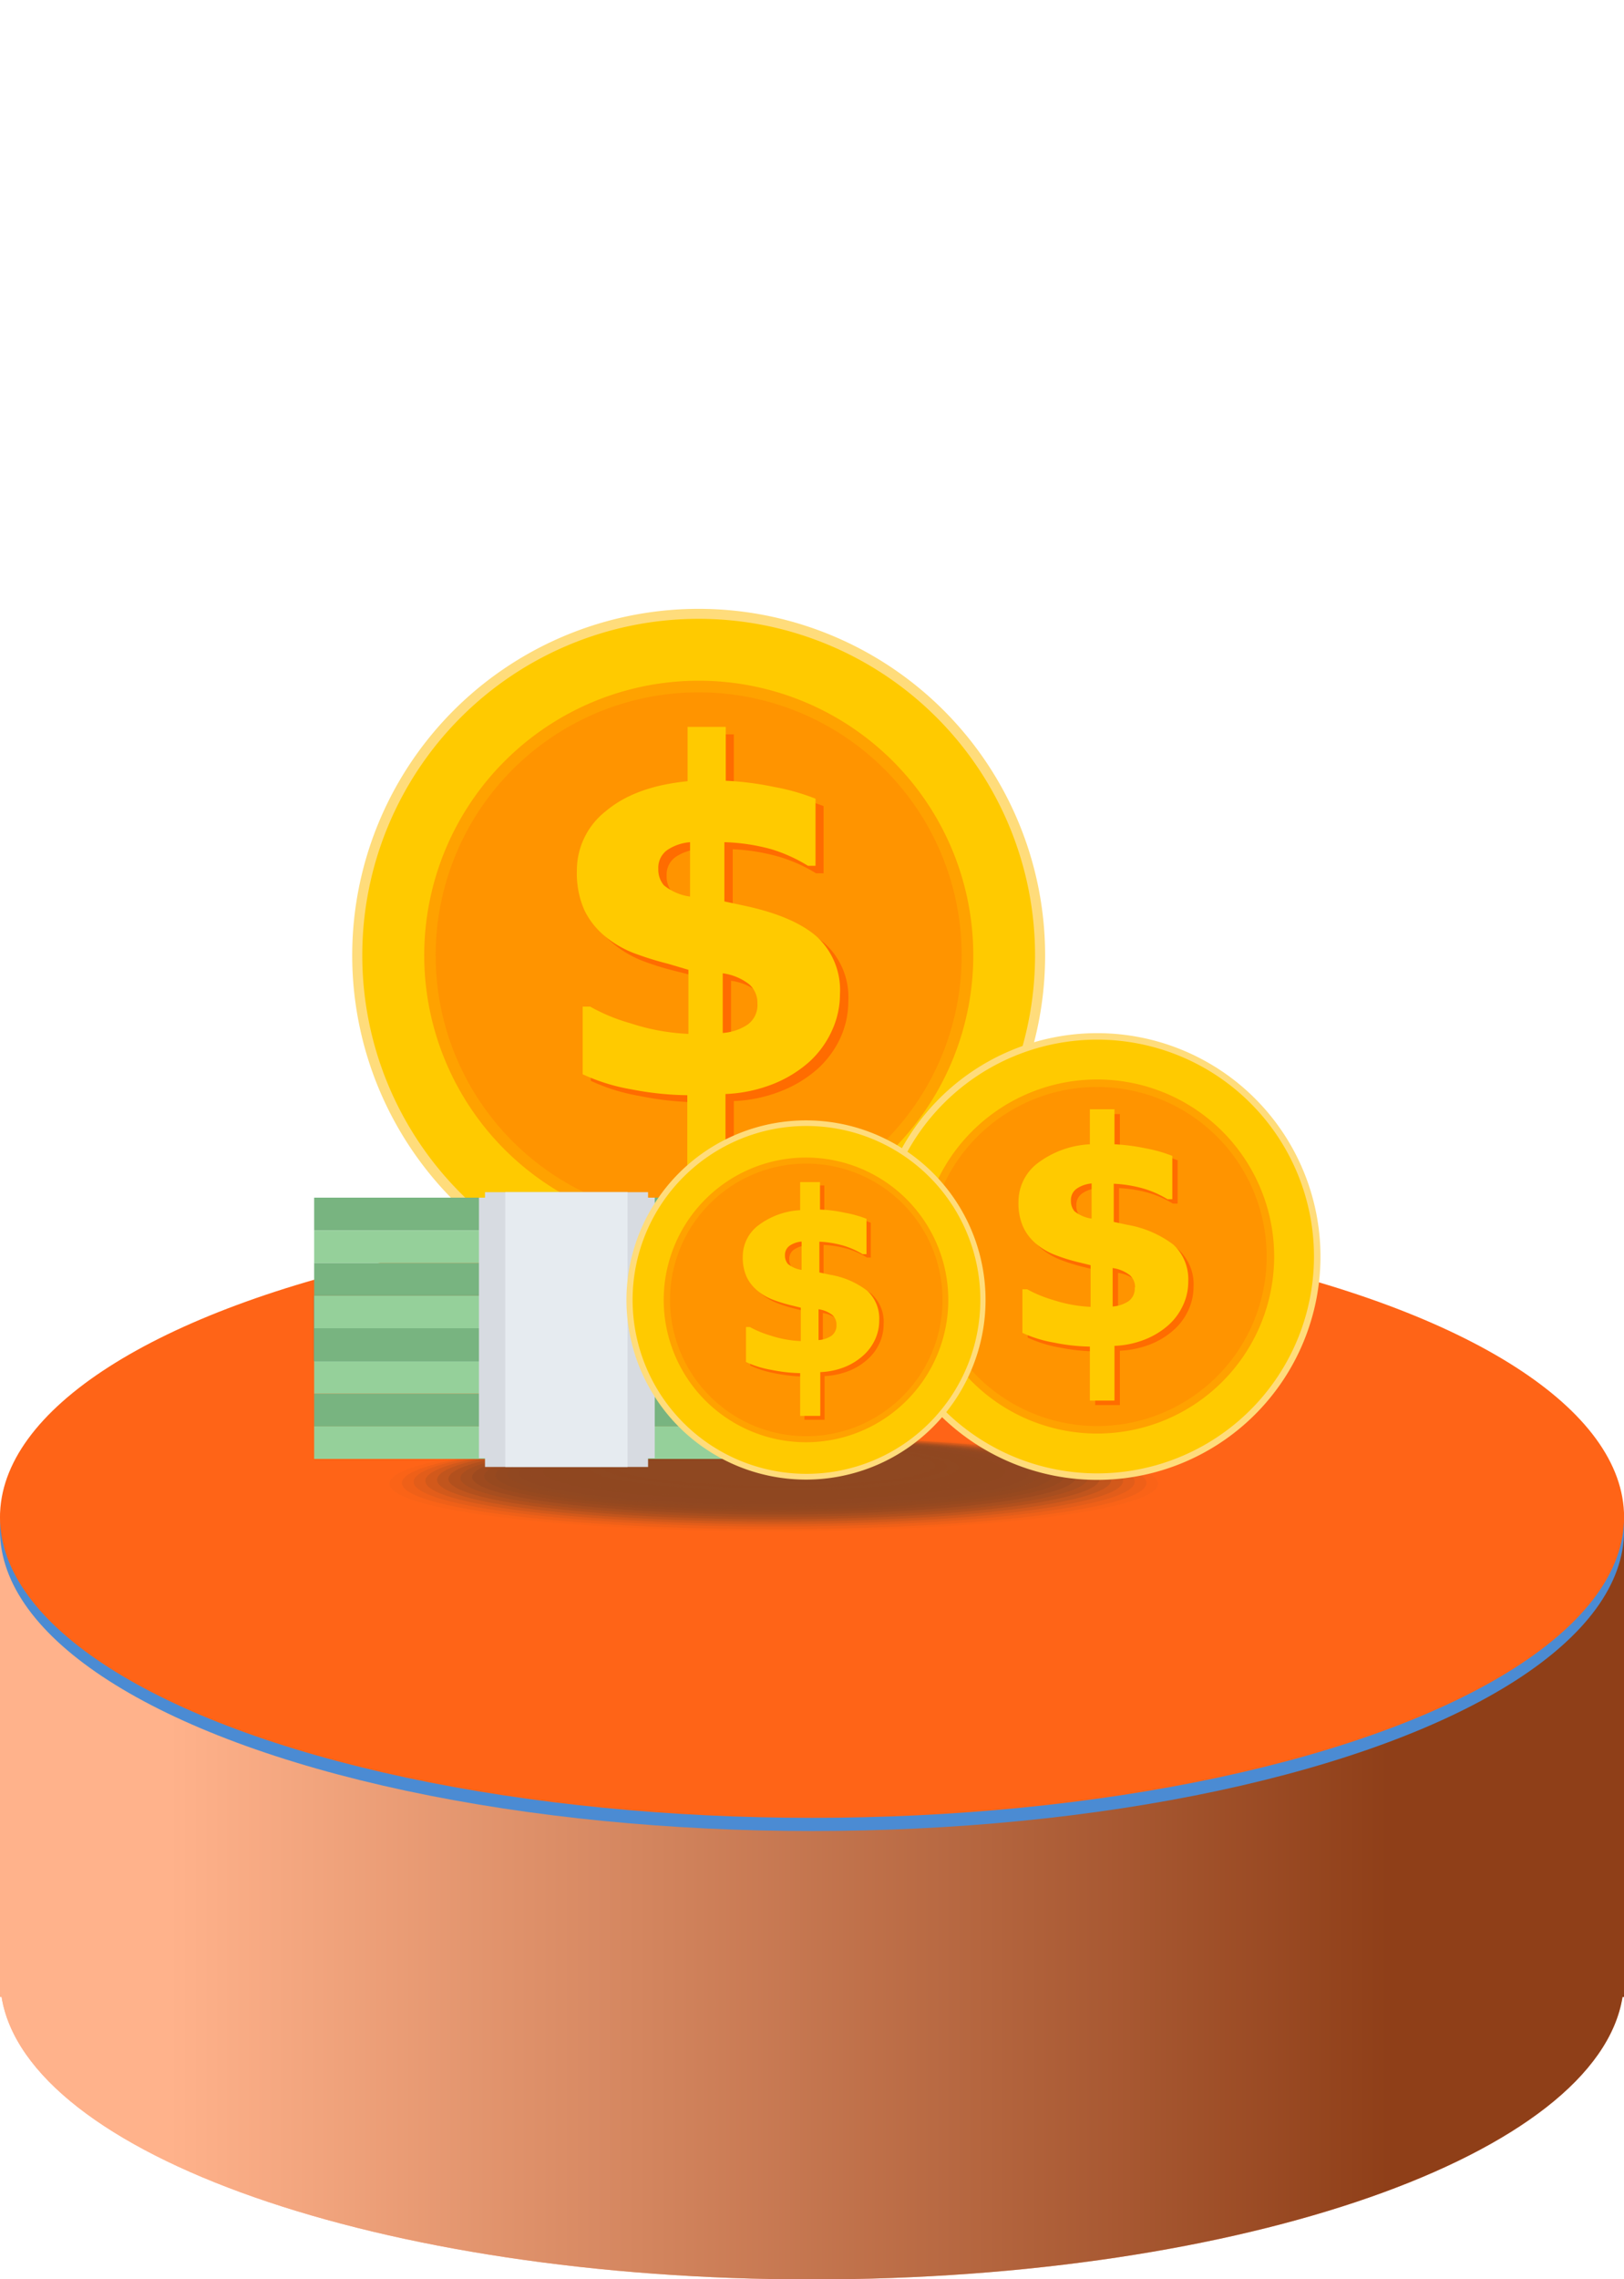 <svg xmlns="http://www.w3.org/2000/svg" xmlns:xlink="http://www.w3.org/1999/xlink" viewBox="0 0 177.47 248.98"><defs><style>.cls-1{mask:url(#mask);filter:url(#luminosity-noclip-3);}.cls-14,.cls-2,.cls-4,.cls-46,.cls-7{mix-blend-mode:multiply;}.cls-2{fill:url(#New_Gradient_Swatch_3);}.cls-3{mask:url(#mask-2);filter:url(#luminosity-noclip-4);}.cls-4{fill:url(#New_Gradient_Swatch_3-2);}.cls-5{isolation:isolate;}.cls-6{fill:url(#linear-gradient);}.cls-14,.cls-7{opacity:0.5;}.cls-7{fill:url(#New_Gradient_Swatch_copy_13);}.cls-8{fill:#4b8bd3;mix-blend-mode:screen;}.cls-9{fill:url(#linear-gradient-2);}.cls-10{mask:url(#mask-3);}.cls-11{fill:url(#New_Gradient_Swatch_2);}.cls-12{mask:url(#mask-4);}.cls-13{fill:url(#New_Gradient_Swatch_2-2);}.cls-15,.cls-16,.cls-17,.cls-18,.cls-19,.cls-20,.cls-21,.cls-22,.cls-23,.cls-24,.cls-25,.cls-26,.cls-27,.cls-28,.cls-29,.cls-30,.cls-31,.cls-32,.cls-33,.cls-34,.cls-35,.cls-36{fill:#202b2b;}.cls-15{opacity:0;}.cls-16{opacity:0.05;}.cls-17{opacity:0.1;}.cls-18{opacity:0.14;}.cls-19{opacity:0.19;}.cls-20{opacity:0.24;}.cls-21{opacity:0.29;}.cls-22{opacity:0.33;}.cls-23{opacity:0.38;}.cls-24{opacity:0.43;}.cls-25{opacity:0.48;}.cls-26{opacity:0.52;}.cls-27{opacity:0.57;}.cls-28{opacity:0.62;}.cls-29{opacity:0.67;}.cls-30{opacity:0.71;}.cls-31{opacity:0.76;}.cls-32{opacity:0.81;}.cls-33{opacity:0.86;}.cls-34{opacity:0.9;}.cls-35{opacity:0.95;}.cls-37{fill:#ffdc7b;}.cls-38{fill:#ffca00;}.cls-39{fill:#ffa200;}.cls-40{fill:#ff9400;}.cls-41{fill:#ff6c00;}.cls-42{fill:#95d09a;}.cls-43{fill:#78b480;}.cls-44{fill:#00b3ca;}.cls-45{fill:#0099b0;}.cls-46,.cls-47{fill:#d7dbe1;}.cls-48{fill:#e6ebf0;}.cls-49{filter:url(#luminosity-noclip-2);}.cls-50{filter:url(#luminosity-noclip);}</style><filter id="luminosity-noclip" x="3.89" y="-8388" width="169.69" height="32766" filterUnits="userSpaceOnUse" color-interpolation-filters="sRGB"><feFlood flood-color="#fff" result="bg"/><feBlend in="SourceGraphic" in2="bg"/></filter><mask id="mask" x="3.89" y="-8388" width="169.69" height="32766" maskUnits="userSpaceOnUse"><g class="cls-50"/></mask><linearGradient id="New_Gradient_Swatch_3" x1="-48.36" y1="77.44" x2="78.02" y2="158.84" gradientUnits="userSpaceOnUse"><stop offset="0" stop-color="#fff"/><stop offset="1"/></linearGradient><filter id="luminosity-noclip-2" x="15.93" y="-8388" width="145.61" height="32766" filterUnits="userSpaceOnUse" color-interpolation-filters="sRGB"><feFlood flood-color="#fff" result="bg"/><feBlend in="SourceGraphic" in2="bg"/></filter><mask id="mask-2" x="15.93" y="-8388" width="145.61" height="32766" maskUnits="userSpaceOnUse"><g class="cls-49"/></mask><linearGradient id="New_Gradient_Swatch_3-2" x1="88.74" y1="255.11" x2="88.74" y2="2.63" xlink:href="#New_Gradient_Swatch_3"/><linearGradient id="linear-gradient" y1="207.15" x2="177.47" y2="207.15" gradientUnits="userSpaceOnUse"><stop offset="0" stop-color="#ff6417"/><stop offset="1" stop-color="#ff6417"/></linearGradient><linearGradient id="New_Gradient_Swatch_copy_13" x1="152.41" y1="207.15" x2="19.05" y2="207.15" gradientUnits="userSpaceOnUse"><stop offset="0" stop-color="#1f191a"/><stop offset="1" stop-color="#fff"/></linearGradient><linearGradient id="linear-gradient-2" x1="175.97" y1="165.74" x2="1.43" y2="165.74" xlink:href="#linear-gradient"/><filter id="luminosity-noclip-3" x="3.89" y="134.35" width="169.69" height="62.79" filterUnits="userSpaceOnUse" color-interpolation-filters="sRGB"><feFlood flood-color="#fff" result="bg"/><feBlend in="SourceGraphic" in2="bg"/></filter><mask id="mask-3" x="3.89" y="134.35" width="169.69" height="62.79" maskUnits="userSpaceOnUse"><g class="cls-1"><ellipse class="cls-2" cx="88.74" cy="165.74" rx="84.85" ry="31.4"/></g></mask><linearGradient id="New_Gradient_Swatch_2" x1="-48.36" y1="77.44" x2="78.02" y2="158.84" gradientUnits="userSpaceOnUse"><stop offset="0" stop-color="#fff"/><stop offset="1" stop-color="#fff"/></linearGradient><filter id="luminosity-noclip-4" x="15.93" y="0" width="145.61" height="192.68" filterUnits="userSpaceOnUse" color-interpolation-filters="sRGB"><feFlood flood-color="#fff" result="bg"/><feBlend in="SourceGraphic" in2="bg"/></filter><mask id="mask-4" x="15.93" y="0" width="145.61" height="192.68" maskUnits="userSpaceOnUse"><g class="cls-3"><path class="cls-4" d="M15.93,0V165.74c0,14.88,32.6,26.94,72.81,26.94s72.8-12.06,72.8-26.94V0Z"/></g></mask><linearGradient id="New_Gradient_Swatch_2-2" x1="88.74" y1="255.11" x2="88.74" y2="2.63" xlink:href="#New_Gradient_Swatch_2"/></defs><g class="cls-5"><g id="Layer_2" data-name="Layer 2"><g id="Layer_1-2" data-name="Layer 1"><path class="cls-6" d="M0,165.31v52.82H.17C2.93,235.34,41.53,249,88.74,249s85.8-13.64,88.57-30.85h.16V165.31Z"/><path class="cls-7" d="M0,165.31v52.82H.17C2.93,235.34,41.53,249,88.74,249s85.8-13.64,88.57-30.85h.16V165.31Z"/><ellipse class="cls-8" cx="88.74" cy="167.18" rx="88.74" ry="32.84"/><ellipse class="cls-9" cx="88.74" cy="165.74" rx="88.74" ry="32.84"/><g class="cls-10"><ellipse class="cls-11" cx="88.74" cy="165.74" rx="84.85" ry="31.4"/></g><g class="cls-12"><path class="cls-13" d="M15.93,0V165.74c0,14.88,32.6,26.94,72.81,26.94s72.8-12.06,72.8-26.94V0Z"/></g><g class="cls-14"><path class="cls-15" d="M127.84,162.18c0,3-19.36,5.37-43.24,5.37s-43.25-2.4-43.25-5.37,19.37-5.36,43.25-5.36S127.84,159.22,127.84,162.18Z"/><path class="cls-16" d="M126.56,162.08c0,2.87-18.78,5.2-42,5.2s-42-2.33-42-5.2,18.79-5.21,42-5.21S126.56,159.21,126.56,162.08Z"/><path class="cls-17" d="M125.28,162c0,2.79-18.21,5.05-40.68,5.05S43.92,164.76,43.92,162s18.21-5,40.68-5S125.28,159.19,125.28,162Z"/><path class="cls-18" d="M124,161.87c0,2.7-17.64,4.89-39.4,4.89s-39.4-2.19-39.4-4.89S62.84,157,84.6,157,124,159.17,124,161.87Z"/><path class="cls-19" d="M122.72,161.77c0,2.61-17.07,4.73-38.12,4.73s-38.12-2.12-38.12-4.73S63.55,157,84.6,157,122.72,159.16,122.72,161.77Z"/><path class="cls-20" d="M121.44,161.66c0,2.53-16.49,4.57-36.84,4.57s-36.84-2-36.84-4.57,16.49-4.56,36.84-4.56S121.44,159.14,121.44,161.66Z"/><path class="cls-21" d="M120.16,161.56c0,2.44-15.92,4.41-35.56,4.41S49,164,49,161.56,65,157.15,84.6,157.15,120.16,159.13,120.16,161.56Z"/><path class="cls-22" d="M118.87,161.46c0,2.35-15.34,4.25-34.27,4.25s-34.28-1.9-34.28-4.25,15.35-4.25,34.28-4.25S118.87,159.11,118.87,161.46Z"/><path class="cls-23" d="M117.59,161.35c0,2.26-14.77,4.1-33,4.1s-33-1.84-33-4.1,14.77-4.09,33-4.09S117.59,159.1,117.59,161.35Z"/><path class="cls-24" d="M116.31,161.25c0,2.17-14.2,3.93-31.71,3.93s-31.71-1.76-31.71-3.93,14.2-3.93,31.71-3.93S116.31,159.08,116.31,161.25Z"/><path class="cls-25" d="M115,161.15c0,2.08-13.62,3.77-30.43,3.77s-30.43-1.69-30.43-3.77,13.62-3.78,30.43-3.78S115,159.06,115,161.15Z"/><path class="cls-26" d="M113.75,161c0,2-13,3.62-29.15,3.62S55.45,163,55.45,161s13-3.61,29.15-3.61S113.75,159.05,113.75,161Z"/><path class="cls-27" d="M112.47,160.94c0,1.91-12.48,3.46-27.87,3.46s-27.87-1.55-27.87-3.46,12.48-3.46,27.87-3.46S112.47,159,112.47,160.94Z"/><path class="cls-28" d="M111.19,160.84c0,1.82-11.91,3.29-26.59,3.29S58,162.66,58,160.84s11.91-3.3,26.59-3.3S111.19,159,111.19,160.84Z"/><path class="cls-29" d="M109.9,160.73c0,1.74-11.32,3.14-25.3,3.14s-25.3-1.4-25.3-3.14,11.32-3.14,25.3-3.14S109.9,159,109.9,160.73Z"/><path class="cls-30" d="M108.62,160.63c0,1.65-10.75,3-24,3s-24-1.33-24-3,10.75-3,24-3S108.62,159,108.62,160.63Z"/><path class="cls-31" d="M107.34,160.52c0,1.56-10.18,2.83-22.74,2.83s-22.74-1.27-22.74-2.83S72,157.7,84.6,157.7,107.34,159,107.34,160.52Z"/><path class="cls-32" d="M106.06,160.42c0,1.47-9.61,2.66-21.46,2.66s-21.46-1.19-21.46-2.66,9.61-2.66,21.46-2.66S106.06,159,106.06,160.42Z"/><path class="cls-33" d="M104.78,160.32c0,1.38-9,2.5-20.18,2.5s-20.18-1.12-20.18-2.5,9-2.5,20.18-2.5S104.78,158.94,104.78,160.32Z"/><path class="cls-34" d="M103.5,160.21c0,1.3-8.46,2.35-18.9,2.35s-18.9-1.05-18.9-2.35,8.46-2.34,18.9-2.34S103.5,158.92,103.5,160.21Z"/><path class="cls-35" d="M102.22,160.11c0,1.21-7.89,2.19-17.62,2.19S67,161.32,67,160.11s7.89-2.18,17.62-2.18S102.22,158.91,102.22,160.11Z"/><path class="cls-36" d="M100.93,160c0,1.12-7.31,2-16.33,2s-16.33-.9-16.33-2,7.31-2,16.33-2S100.93,158.89,100.93,160Z"/></g><path class="cls-37" d="M114.21,104.36A37.86,37.86,0,1,1,76.35,66.51a37.86,37.86,0,0,1,37.86,37.85"/><path class="cls-38" d="M113.11,104.36A36.76,36.76,0,1,1,76.35,67.6a36.76,36.76,0,0,1,36.76,36.76"/><path class="cls-39" d="M106.36,104.36a30,30,0,1,1-30-30,30,30,0,0,1,30,30"/><path class="cls-40" d="M105.09,104.36A28.74,28.74,0,1,1,76.35,75.63a28.74,28.74,0,0,1,28.74,28.73"/><path class="cls-41" d="M92.7,109.43a9.5,9.5,0,0,1-.89,4,10.52,10.52,0,0,1-2.47,3.34,13.37,13.37,0,0,1-3.93,2.4,15.62,15.62,0,0,1-5.22,1.11v9.22H76v-9.09a34,34,0,0,1-6.12-.69,21.13,21.13,0,0,1-5.32-1.65v-7.39h.82a20.63,20.63,0,0,0,4.4,1.82,23.71,23.71,0,0,0,6.34,1.16v-7l-2.26-.57a30.39,30.39,0,0,1-3.75-1.17A11.48,11.48,0,0,1,66.92,103a8.52,8.52,0,0,1-2.2-2.84,10,10,0,0,1-.8-4.29,8.22,8.22,0,0,1,3.2-6.51q3.19-2.69,8.9-3.25V80.22h4.17V86.1a32.3,32.3,0,0,1,5.26.68A24.4,24.4,0,0,1,90,88.06V95.4h-.82a16.85,16.85,0,0,0-4.05-1.81,22,22,0,0,0-5.06-.82v6.47l2.24.49q5.3,1.14,7.84,3.35A7.93,7.93,0,0,1,92.7,109.43ZM76.32,98.76v-6a5.23,5.23,0,0,0-2.47.84,2.35,2.35,0,0,0-1,2.06,2.66,2.66,0,0,0,.61,1.81A5.79,5.79,0,0,0,76.32,98.76Zm7.36,11.66a2.68,2.68,0,0,0-.9-2.08,5.91,5.91,0,0,0-2.89-1.2v6.52a5.52,5.52,0,0,0,2.7-.91A2.62,2.62,0,0,0,83.68,110.42Z"/><path class="cls-38" d="M91.79,108.61a9.5,9.5,0,0,1-.89,4A10.41,10.41,0,0,1,88.43,116a13.39,13.39,0,0,1-3.93,2.41,15.87,15.87,0,0,1-5.22,1.1v9.22H75.11v-9.09A33.81,33.81,0,0,1,69,119a21.09,21.09,0,0,1-5.33-1.65v-7.39h.82a20.11,20.11,0,0,0,4.4,1.82,23.39,23.39,0,0,0,6.34,1.16v-7L73,105.28a34.25,34.25,0,0,1-3.75-1.17,11.31,11.31,0,0,1-3.2-1.89,8.42,8.42,0,0,1-2.21-2.84,10,10,0,0,1-.8-4.29,8.22,8.22,0,0,1,3.2-6.51q3.2-2.68,8.9-3.24V79.4h4.17v5.89a32.18,32.18,0,0,1,5.26.67,23.54,23.54,0,0,1,4.55,1.29v7.33h-.82a17.24,17.24,0,0,0-4-1.81A21.52,21.52,0,0,0,79.16,92v6.47l2.24.48q5.3,1.14,7.84,3.35A7.94,7.94,0,0,1,91.79,108.61ZM75.41,97.94V92a5.23,5.23,0,0,0-2.47.84,2.37,2.37,0,0,0-1,2.07,2.64,2.64,0,0,0,.61,1.8A5.75,5.75,0,0,0,75.41,97.94Zm7.36,11.67a2.69,2.69,0,0,0-.9-2.09,6.1,6.1,0,0,0-2.89-1.2v6.52a5.62,5.62,0,0,0,2.7-.9A2.63,2.63,0,0,0,82.77,109.61Z"/><rect class="cls-42" x="34.33" y="155.8" width="55.15" height="3.57"/><rect class="cls-43" x="34.33" y="152.24" width="55.15" height="3.57"/><rect class="cls-42" x="34.33" y="148.67" width="55.15" height="3.57"/><rect class="cls-44" x="34.33" y="145.1" width="55.15" height="3.57"/><rect class="cls-45" x="34.33" y="141.53" width="55.15" height="3.57"/><rect class="cls-43" x="34.33" y="145.1" width="55.15" height="3.57"/><rect class="cls-42" x="34.33" y="141.53" width="55.15" height="3.57"/><rect class="cls-43" x="34.33" y="137.96" width="55.15" height="3.57"/><rect class="cls-42" x="34.33" y="134.4" width="55.15" height="3.57"/><rect class="cls-43" x="34.33" y="130.83" width="55.15" height="3.57"/><rect class="cls-46" x="52.34" y="130.83" width="2.88" height="28.46"/><rect class="cls-46" x="68.67" y="130.83" width="2.88" height="28.46"/><rect class="cls-47" x="53" y="130.23" width="17.82" height="30.02"/><rect class="cls-48" x="55.22" y="130.23" width="13.36" height="30.02"/><path class="cls-37" d="M144.3,137.26a24.4,24.4,0,1,1-24.4-24.4,24.4,24.4,0,0,1,24.4,24.4"/><path class="cls-38" d="M143.59,137.26a23.69,23.69,0,1,1-23.69-23.69,23.69,23.69,0,0,1,23.69,23.69"/><path class="cls-39" d="M139.24,137.26a19.34,19.34,0,1,1-19.34-19.34,19.34,19.34,0,0,1,19.34,19.34"/><path class="cls-40" d="M138.42,137.26a18.52,18.52,0,1,1-18.52-18.52,18.52,18.52,0,0,1,18.52,18.52"/><path class="cls-41" d="M130.43,140.53a6.12,6.12,0,0,1-.57,2.6,6.48,6.48,0,0,1-1.59,2.15,8.47,8.47,0,0,1-2.53,1.56,10.34,10.34,0,0,1-3.36.71v5.94h-2.7v-5.86a22,22,0,0,1-3.94-.44,13.81,13.81,0,0,1-3.43-1.07v-4.76h.53a13.51,13.51,0,0,0,2.84,1.18,15.14,15.14,0,0,0,4.09.74v-4.54l-1.47-.36a19.93,19.93,0,0,1-2.41-.76,7.65,7.65,0,0,1-2.07-1.21,5.65,5.65,0,0,1-1.42-1.83,6.5,6.5,0,0,1-.51-2.77,5.26,5.26,0,0,1,2.06-4.19,10.21,10.21,0,0,1,5.73-2.1V121.7h2.7v3.79a20.25,20.25,0,0,1,3.38.44,14.94,14.94,0,0,1,2.93.82v4.73h-.52a11,11,0,0,0-2.61-1.16,13.8,13.8,0,0,0-3.27-.53V134l1.45.31a11.34,11.34,0,0,1,5,2.16A5.11,5.11,0,0,1,130.43,140.53Zm-10.55-6.88v-3.84a3.21,3.21,0,0,0-1.59.54,1.51,1.51,0,0,0-.67,1.33,1.71,1.71,0,0,0,.39,1.16A3.72,3.72,0,0,0,119.88,133.65Zm4.74,7.52a1.73,1.73,0,0,0-.58-1.35,3.84,3.84,0,0,0-1.86-.77v4.2a3.7,3.7,0,0,0,1.74-.58A1.71,1.71,0,0,0,124.62,141.17Z"/><path class="cls-38" d="M129.85,140a6,6,0,0,1-.58,2.61,6.58,6.58,0,0,1-1.59,2.15,8.66,8.66,0,0,1-2.53,1.55,10,10,0,0,1-3.36.71V153H119.1V147.1a21,21,0,0,1-3.94-.44,13.57,13.57,0,0,1-3.43-1.06v-4.76h.52a13.88,13.88,0,0,0,2.84,1.17,15.56,15.56,0,0,0,4.09.75v-4.55l-1.46-.36a19.39,19.39,0,0,1-2.41-.76,7.13,7.13,0,0,1-2.07-1.21,5.32,5.32,0,0,1-1.42-1.83,6.34,6.34,0,0,1-.52-2.77,5.29,5.29,0,0,1,2.06-4.19A10.31,10.31,0,0,1,119.1,125v-3.83h2.69V125a21.62,21.62,0,0,1,3.39.44,15.26,15.26,0,0,1,2.93.83V131h-.53a11,11,0,0,0-2.61-1.16,14.33,14.33,0,0,0-3.26-.53v4.17l1.44.31a11.61,11.61,0,0,1,5.06,2.16A5.15,5.15,0,0,1,129.85,140Zm-10.56-6.88v-3.84a3.42,3.42,0,0,0-1.59.54,1.51,1.51,0,0,0-.67,1.33,1.76,1.76,0,0,0,.39,1.17A3.87,3.87,0,0,0,119.29,133.12Zm4.75,7.52a1.76,1.76,0,0,0-.58-1.35,3.94,3.94,0,0,0-1.87-.77v4.2a3.6,3.6,0,0,0,1.74-.58A1.69,1.69,0,0,0,124,140.64Z"/><path class="cls-37" d="M107.7,142a19.62,19.62,0,1,1-19.61-19.61A19.61,19.61,0,0,1,107.7,142"/><path class="cls-38" d="M107.13,142a19,19,0,1,1-19-19,19,19,0,0,1,19,19"/><path class="cls-39" d="M103.63,142a15.55,15.55,0,1,1-15.54-15.55A15.55,15.55,0,0,1,103.63,142"/><path class="cls-40" d="M103,142a14.89,14.89,0,1,1-14.88-14.89A14.89,14.89,0,0,1,103,142"/><path class="cls-41" d="M96.56,144.67a4.88,4.88,0,0,1-.47,2.1,5.13,5.13,0,0,1-1.28,1.72,6.71,6.71,0,0,1-2,1.25,8.35,8.35,0,0,1-2.7.58v4.77H87.91v-4.71a18.13,18.13,0,0,1-3.16-.35,11.15,11.15,0,0,1-2.76-.86v-3.83h.42a10.54,10.54,0,0,0,2.28.94,12,12,0,0,0,3.29.6v-3.65l-1.18-.29a16.11,16.11,0,0,1-1.93-.61,6,6,0,0,1-1.67-1,4.49,4.49,0,0,1-1.14-1.48,5.06,5.06,0,0,1-.41-2.22,4.26,4.26,0,0,1,1.65-3.37,8.24,8.24,0,0,1,4.61-1.68v-3.08h2.17v3.05a16.75,16.75,0,0,1,2.72.35,12.33,12.33,0,0,1,2.36.67v3.8h-.42a9,9,0,0,0-2.1-.94A11,11,0,0,0,90,136v3.35l1.16.25a9.26,9.26,0,0,1,4.07,1.74A4.1,4.1,0,0,1,96.56,144.67Zm-8.49-5.53v-3.09a2.68,2.68,0,0,0-1.28.44,1.21,1.21,0,0,0-.54,1.07,1.38,1.38,0,0,0,.32.93A3,3,0,0,0,88.07,139.14Zm3.82,6a1.39,1.39,0,0,0-.47-1.08,3.14,3.14,0,0,0-1.5-.62v3.38a2.91,2.91,0,0,0,1.4-.47A1.36,1.36,0,0,0,91.89,145.18Z"/><path class="cls-38" d="M96.08,144.24a4.88,4.88,0,0,1-.46,2.1,5.31,5.31,0,0,1-1.28,1.73,6.91,6.91,0,0,1-2,1.25,8.1,8.1,0,0,1-2.7.57v4.78H87.44V150a17.29,17.29,0,0,1-3.16-.36,10.62,10.62,0,0,1-2.76-.86v-3.82h.42a11.09,11.09,0,0,0,2.28.94,12,12,0,0,0,3.29.6v-3.65l-1.18-.29a16.87,16.87,0,0,1-1.94-.61,5.77,5.77,0,0,1-1.66-1,4.35,4.35,0,0,1-1.14-1.47,5.08,5.08,0,0,1-.42-2.22,4.26,4.26,0,0,1,1.66-3.37,8.29,8.29,0,0,1,4.61-1.69v-3.07h2.17v3a15.71,15.71,0,0,1,2.72.35,12.44,12.44,0,0,1,2.36.66V137h-.43a9.17,9.17,0,0,0-2.09-.93,11.56,11.56,0,0,0-2.63-.43V139l1.16.25A9.15,9.15,0,0,1,94.77,141,4.14,4.14,0,0,1,96.08,144.24Zm-8.48-5.52v-3.09a2.67,2.67,0,0,0-1.28.43,1.23,1.23,0,0,0-.54,1.07,1.41,1.41,0,0,0,.32.94A3,3,0,0,0,87.6,138.72Zm3.81,6a1.39,1.39,0,0,0-.46-1.08,3.18,3.18,0,0,0-1.5-.62v3.37a2.91,2.91,0,0,0,1.4-.46A1.39,1.39,0,0,0,91.41,144.76Z"/></g></g></g></svg>